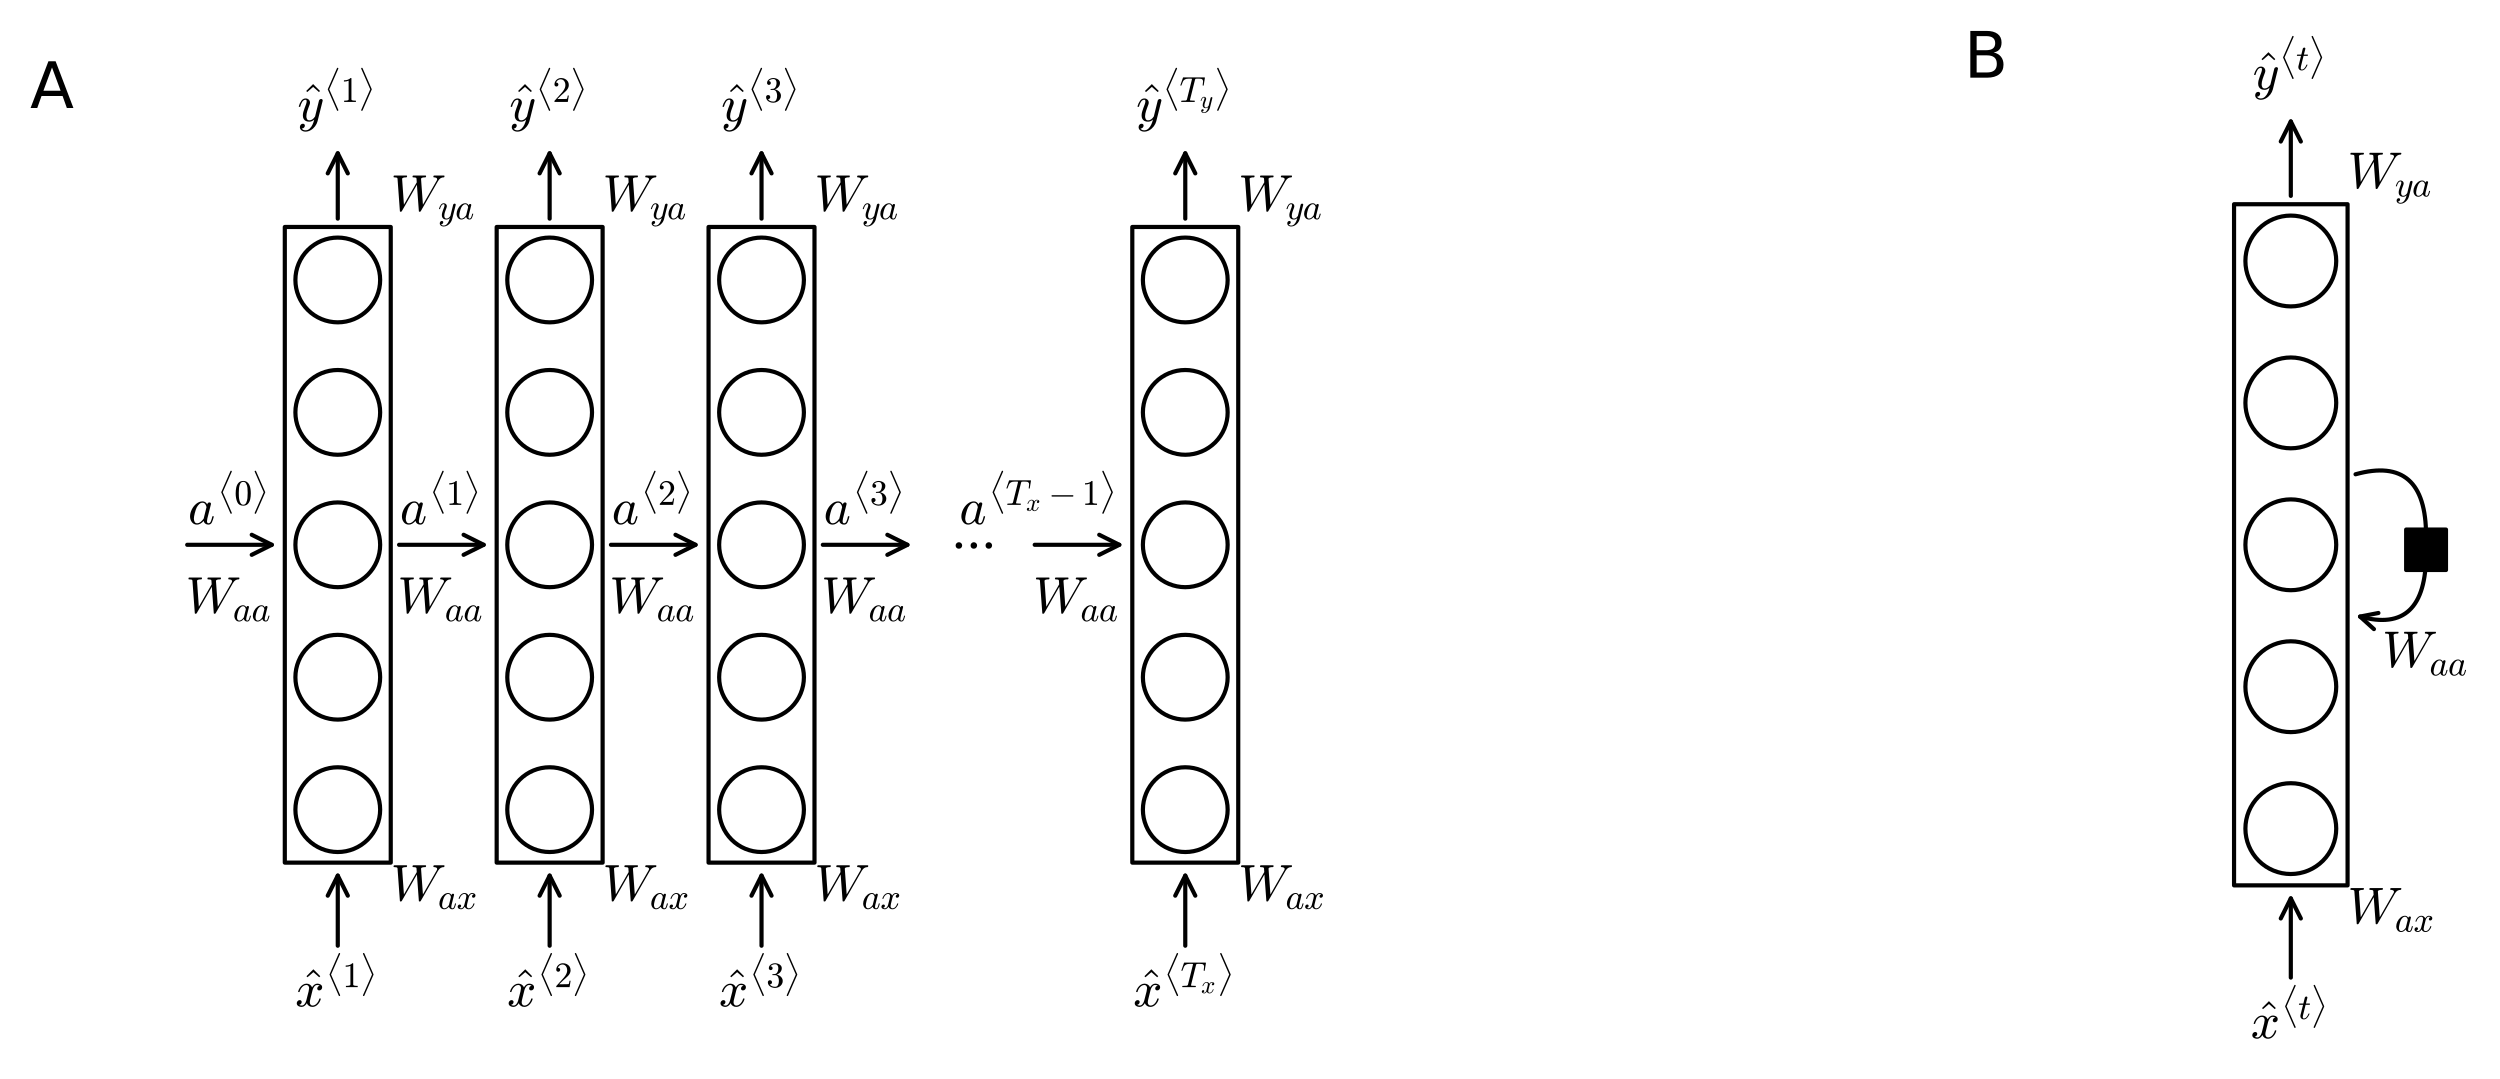 <?xml version="1.0" encoding="utf-8" standalone="no"?>
<!DOCTYPE svg PUBLIC "-//W3C//DTD SVG 1.1//EN"
  "http://www.w3.org/Graphics/SVG/1.1/DTD/svg11.dtd">
<svg height="258.333pt" version="1.1" viewBox="0 0 598.553 258.333" width="598.553pt" xmlns="http://www.w3.org/2000/svg" xmlns:xlink="http://www.w3.org/1999/xlink">
 <defs>
  <style type="text/css">*{stroke-linecap:butt;stroke-linejoin:round;}</style>
 </defs>
 <g id="figure_1">
  <g id="patch_1">
   <path d="M 0 258.333 
L 598.553 258.333 
L 598.553 0 
L 0 0 
z
" style="fill:none;"/>
  </g>
  <g id="axes_1">
   <g id="patch_2">
    <path clip-path="url(#p101a17fe9c)" d="M 80.87 203.992 
C 83.561 203.992 86.141 202.923 88.044 201.02 
C 89.946 199.118 91.015 196.537 91.015 193.846 
C 91.015 191.156 89.946 188.575 88.044 186.672 
C 86.141 184.77 83.561 183.701 80.87 183.701 
C 78.179 183.701 75.599 184.77 73.696 186.672 
C 71.794 188.575 70.725 191.156 70.725 193.846 
C 70.725 196.537 71.794 199.118 73.696 201.02 
C 75.599 202.923 78.179 203.992 80.87 203.992 
z
" style="fill:none;stroke:#000000;stroke-linejoin:miter;"/>
   </g>
   <g id="patch_3">
    <path clip-path="url(#p101a17fe9c)" d="M 80.87 172.287 
C 83.561 172.287 86.141 171.218 88.044 169.316 
C 89.946 167.413 91.015 164.832 91.015 162.142 
C 91.015 159.451 89.946 156.87 88.044 154.968 
C 86.141 153.065 83.561 151.996 80.87 151.996 
C 78.179 151.996 75.599 153.065 73.696 154.968 
C 71.794 156.87 70.725 159.451 70.725 162.142 
C 70.725 164.832 71.794 167.413 73.696 169.316 
C 75.599 171.218 78.179 172.287 80.87 172.287 
z
" style="fill:none;stroke:#000000;stroke-linejoin:miter;"/>
   </g>
   <g id="patch_4">
    <path clip-path="url(#p101a17fe9c)" d="M 80.87 140.583 
C 83.561 140.583 86.141 139.514 88.044 137.611 
C 89.946 135.709 91.015 133.128 91.015 130.437 
C 91.015 127.747 89.946 125.166 88.044 123.263 
C 86.141 121.361 83.561 120.292 80.87 120.292 
C 78.179 120.292 75.599 121.361 73.696 123.263 
C 71.794 125.166 70.725 127.747 70.725 130.437 
C 70.725 133.128 71.794 135.709 73.696 137.611 
C 75.599 139.514 78.179 140.583 80.87 140.583 
z
" style="fill:none;stroke:#000000;stroke-linejoin:miter;"/>
   </g>
   <g id="patch_5">
    <path clip-path="url(#p101a17fe9c)" d="M 80.87 108.878 
C 83.561 108.878 86.141 107.809 88.044 105.907 
C 89.946 104.004 91.015 101.423 91.015 98.733 
C 91.015 96.042 89.946 93.461 88.044 91.559 
C 86.141 89.656 83.561 88.587 80.87 88.587 
C 78.179 88.587 75.599 89.656 73.696 91.559 
C 71.794 93.461 70.725 96.042 70.725 98.733 
C 70.725 101.423 71.794 104.004 73.696 105.907 
C 75.599 107.809 78.179 108.878 80.87 108.878 
z
" style="fill:none;stroke:#000000;stroke-linejoin:miter;"/>
   </g>
   <g id="patch_6">
    <path clip-path="url(#p101a17fe9c)" d="M 80.87 77.174 
C 83.561 77.174 86.141 76.105 88.044 74.202 
C 89.946 72.299 91.015 69.719 91.015 67.028 
C 91.015 64.337 89.946 61.757 88.044 59.854 
C 86.141 57.952 83.561 56.883 80.87 56.883 
C 78.179 56.883 75.599 57.952 73.696 59.854 
C 71.794 61.757 70.725 64.337 70.725 67.028 
C 70.725 69.719 71.794 72.299 73.696 74.202 
C 75.599 76.105 78.179 77.174 80.87 77.174 
z
" style="fill:none;stroke:#000000;stroke-linejoin:miter;"/>
   </g>
   <g id="patch_7">
    <path clip-path="url(#p101a17fe9c)" d="M 68.188 206.528 
L 93.552 206.528 
L 93.552 54.346 
L 68.188 54.346 
z
" style="fill:none;stroke:#000000;stroke-linejoin:miter;"/>
   </g>
   <g id="patch_8">
    <path clip-path="url(#p101a17fe9c)" d="M 131.597 203.992 
C 134.288 203.992 136.869 202.923 138.771 201.02 
C 140.674 199.118 141.743 196.537 141.743 193.846 
C 141.743 191.156 140.674 188.575 138.771 186.672 
C 136.869 184.77 134.288 183.701 131.597 183.701 
C 128.907 183.701 126.326 184.77 124.423 186.672 
C 122.521 188.575 121.452 191.156 121.452 193.846 
C 121.452 196.537 122.521 199.118 124.423 201.02 
C 126.326 202.923 128.907 203.992 131.597 203.992 
z
" style="fill:none;stroke:#000000;stroke-linejoin:miter;"/>
   </g>
   <g id="patch_9">
    <path clip-path="url(#p101a17fe9c)" d="M 131.597 172.287 
C 134.288 172.287 136.869 171.218 138.771 169.316 
C 140.674 167.413 141.743 164.832 141.743 162.142 
C 141.743 159.451 140.674 156.87 138.771 154.968 
C 136.869 153.065 134.288 151.996 131.597 151.996 
C 128.907 151.996 126.326 153.065 124.423 154.968 
C 122.521 156.87 121.452 159.451 121.452 162.142 
C 121.452 164.832 122.521 167.413 124.423 169.316 
C 126.326 171.218 128.907 172.287 131.597 172.287 
z
" style="fill:none;stroke:#000000;stroke-linejoin:miter;"/>
   </g>
   <g id="patch_10">
    <path clip-path="url(#p101a17fe9c)" d="M 131.597 140.583 
C 134.288 140.583 136.869 139.514 138.771 137.611 
C 140.674 135.709 141.743 133.128 141.743 130.437 
C 141.743 127.747 140.674 125.166 138.771 123.263 
C 136.869 121.361 134.288 120.292 131.597 120.292 
C 128.907 120.292 126.326 121.361 124.423 123.263 
C 122.521 125.166 121.452 127.747 121.452 130.437 
C 121.452 133.128 122.521 135.709 124.423 137.611 
C 126.326 139.514 128.907 140.583 131.597 140.583 
z
" style="fill:none;stroke:#000000;stroke-linejoin:miter;"/>
   </g>
   <g id="patch_11">
    <path clip-path="url(#p101a17fe9c)" d="M 131.597 108.878 
C 134.288 108.878 136.869 107.809 138.771 105.907 
C 140.674 104.004 141.743 101.423 141.743 98.733 
C 141.743 96.042 140.674 93.461 138.771 91.559 
C 136.869 89.656 134.288 88.587 131.597 88.587 
C 128.907 88.587 126.326 89.656 124.423 91.559 
C 122.521 93.461 121.452 96.042 121.452 98.733 
C 121.452 101.423 122.521 104.004 124.423 105.907 
C 126.326 107.809 128.907 108.878 131.597 108.878 
z
" style="fill:none;stroke:#000000;stroke-linejoin:miter;"/>
   </g>
   <g id="patch_12">
    <path clip-path="url(#p101a17fe9c)" d="M 131.597 77.174 
C 134.288 77.174 136.869 76.105 138.771 74.202 
C 140.674 72.299 141.743 69.719 141.743 67.028 
C 141.743 64.337 140.674 61.757 138.771 59.854 
C 136.869 57.952 134.288 56.883 131.597 56.883 
C 128.907 56.883 126.326 57.952 124.423 59.854 
C 122.521 61.757 121.452 64.337 121.452 67.028 
C 121.452 69.719 122.521 72.299 124.423 74.202 
C 126.326 76.105 128.907 77.174 131.597 77.174 
z
" style="fill:none;stroke:#000000;stroke-linejoin:miter;"/>
   </g>
   <g id="patch_13">
    <path clip-path="url(#p101a17fe9c)" d="M 118.915 206.528 
L 144.279 206.528 
L 144.279 54.346 
L 118.915 54.346 
z
" style="fill:none;stroke:#000000;stroke-linejoin:miter;"/>
   </g>
   <g id="patch_14">
    <path clip-path="url(#p101a17fe9c)" d="M 182.325 203.992 
C 185.015 203.992 187.596 202.923 189.498 201.02 
C 191.401 199.118 192.47 196.537 192.47 193.846 
C 192.47 191.156 191.401 188.575 189.498 186.672 
C 187.596 184.77 185.015 183.701 182.325 183.701 
C 179.634 183.701 177.053 184.77 175.151 186.672 
C 173.248 188.575 172.179 191.156 172.179 193.846 
C 172.179 196.537 173.248 199.118 175.151 201.02 
C 177.053 202.923 179.634 203.992 182.325 203.992 
z
" style="fill:none;stroke:#000000;stroke-linejoin:miter;"/>
   </g>
   <g id="patch_15">
    <path clip-path="url(#p101a17fe9c)" d="M 182.325 172.287 
C 185.015 172.287 187.596 171.218 189.498 169.316 
C 191.401 167.413 192.47 164.832 192.47 162.142 
C 192.47 159.451 191.401 156.87 189.498 154.968 
C 187.596 153.065 185.015 151.996 182.325 151.996 
C 179.634 151.996 177.053 153.065 175.151 154.968 
C 173.248 156.87 172.179 159.451 172.179 162.142 
C 172.179 164.832 173.248 167.413 175.151 169.316 
C 177.053 171.218 179.634 172.287 182.325 172.287 
z
" style="fill:none;stroke:#000000;stroke-linejoin:miter;"/>
   </g>
   <g id="patch_16">
    <path clip-path="url(#p101a17fe9c)" d="M 182.325 140.583 
C 185.015 140.583 187.596 139.514 189.498 137.611 
C 191.401 135.709 192.47 133.128 192.47 130.437 
C 192.47 127.747 191.401 125.166 189.498 123.263 
C 187.596 121.361 185.015 120.292 182.325 120.292 
C 179.634 120.292 177.053 121.361 175.151 123.263 
C 173.248 125.166 172.179 127.747 172.179 130.437 
C 172.179 133.128 173.248 135.709 175.151 137.611 
C 177.053 139.514 179.634 140.583 182.325 140.583 
z
" style="fill:none;stroke:#000000;stroke-linejoin:miter;"/>
   </g>
   <g id="patch_17">
    <path clip-path="url(#p101a17fe9c)" d="M 182.325 108.878 
C 185.015 108.878 187.596 107.809 189.498 105.907 
C 191.401 104.004 192.47 101.423 192.47 98.733 
C 192.47 96.042 191.401 93.461 189.498 91.559 
C 187.596 89.656 185.015 88.587 182.325 88.587 
C 179.634 88.587 177.053 89.656 175.151 91.559 
C 173.248 93.461 172.179 96.042 172.179 98.733 
C 172.179 101.423 173.248 104.004 175.151 105.907 
C 177.053 107.809 179.634 108.878 182.325 108.878 
z
" style="fill:none;stroke:#000000;stroke-linejoin:miter;"/>
   </g>
   <g id="patch_18">
    <path clip-path="url(#p101a17fe9c)" d="M 182.325 77.174 
C 185.015 77.174 187.596 76.105 189.498 74.202 
C 191.401 72.299 192.47 69.719 192.47 67.028 
C 192.47 64.337 191.401 61.757 189.498 59.854 
C 187.596 57.952 185.015 56.883 182.325 56.883 
C 179.634 56.883 177.053 57.952 175.151 59.854 
C 173.248 61.757 172.179 64.337 172.179 67.028 
C 172.179 69.719 173.248 72.299 175.151 74.202 
C 177.053 76.105 179.634 77.174 182.325 77.174 
z
" style="fill:none;stroke:#000000;stroke-linejoin:miter;"/>
   </g>
   <g id="patch_19">
    <path clip-path="url(#p101a17fe9c)" d="M 169.643 206.528 
L 195.006 206.528 
L 195.006 54.346 
L 169.643 54.346 
z
" style="fill:none;stroke:#000000;stroke-linejoin:miter;"/>
   </g>
   <g id="patch_20">
    <path clip-path="url(#p101a17fe9c)" d="M 283.779 203.992 
C 286.47 203.992 289.05 202.923 290.953 201.02 
C 292.856 199.118 293.925 196.537 293.925 193.846 
C 293.925 191.156 292.856 188.575 290.953 186.672 
C 289.05 184.77 286.47 183.701 283.779 183.701 
C 281.089 183.701 278.508 184.77 276.605 186.672 
C 274.703 188.575 273.634 191.156 273.634 193.846 
C 273.634 196.537 274.703 199.118 276.605 201.02 
C 278.508 202.923 281.089 203.992 283.779 203.992 
z
" style="fill:none;stroke:#000000;stroke-linejoin:miter;"/>
   </g>
   <g id="patch_21">
    <path clip-path="url(#p101a17fe9c)" d="M 283.779 172.287 
C 286.47 172.287 289.05 171.218 290.953 169.316 
C 292.856 167.413 293.925 164.832 293.925 162.142 
C 293.925 159.451 292.856 156.87 290.953 154.968 
C 289.05 153.065 286.47 151.996 283.779 151.996 
C 281.089 151.996 278.508 153.065 276.605 154.968 
C 274.703 156.87 273.634 159.451 273.634 162.142 
C 273.634 164.832 274.703 167.413 276.605 169.316 
C 278.508 171.218 281.089 172.287 283.779 172.287 
z
" style="fill:none;stroke:#000000;stroke-linejoin:miter;"/>
   </g>
   <g id="patch_22">
    <path clip-path="url(#p101a17fe9c)" d="M 283.779 140.583 
C 286.47 140.583 289.05 139.514 290.953 137.611 
C 292.856 135.709 293.925 133.128 293.925 130.437 
C 293.925 127.747 292.856 125.166 290.953 123.263 
C 289.05 121.361 286.47 120.292 283.779 120.292 
C 281.089 120.292 278.508 121.361 276.605 123.263 
C 274.703 125.166 273.634 127.747 273.634 130.437 
C 273.634 133.128 274.703 135.709 276.605 137.611 
C 278.508 139.514 281.089 140.583 283.779 140.583 
z
" style="fill:none;stroke:#000000;stroke-linejoin:miter;"/>
   </g>
   <g id="patch_23">
    <path clip-path="url(#p101a17fe9c)" d="M 283.779 108.878 
C 286.47 108.878 289.05 107.809 290.953 105.907 
C 292.856 104.004 293.925 101.423 293.925 98.733 
C 293.925 96.042 292.856 93.461 290.953 91.559 
C 289.05 89.656 286.47 88.587 283.779 88.587 
C 281.089 88.587 278.508 89.656 276.605 91.559 
C 274.703 93.461 273.634 96.042 273.634 98.733 
C 273.634 101.423 274.703 104.004 276.605 105.907 
C 278.508 107.809 281.089 108.878 283.779 108.878 
z
" style="fill:none;stroke:#000000;stroke-linejoin:miter;"/>
   </g>
   <g id="patch_24">
    <path clip-path="url(#p101a17fe9c)" d="M 283.779 77.174 
C 286.47 77.174 289.05 76.105 290.953 74.202 
C 292.856 72.299 293.925 69.719 293.925 67.028 
C 293.925 64.337 292.856 61.757 290.953 59.854 
C 289.05 57.952 286.47 56.883 283.779 56.883 
C 281.089 56.883 278.508 57.952 276.605 59.854 
C 274.703 61.757 273.634 64.337 273.634 67.028 
C 273.634 69.719 274.703 72.299 276.605 74.202 
C 278.508 76.105 281.089 77.174 283.779 77.174 
z
" style="fill:none;stroke:#000000;stroke-linejoin:miter;"/>
   </g>
   <g id="patch_25">
    <path clip-path="url(#p101a17fe9c)" d="M 271.097 206.528 
L 296.461 206.528 
L 296.461 54.346 
L 271.097 54.346 
z
" style="fill:none;stroke:#000000;stroke-linejoin:miter;"/>
   </g>
   <g id="text_1">
    <!-- $\cdots$ -->
    <g transform="translate(227.472 133.748)scale(0.12 -0.12)">
     <defs>
      <path d="M 5235 1619 
Q 5235 1453 5123 1331 
Q 5011 1210 4832 1210 
Q 4646 1210 4534 1322 
Q 4422 1434 4422 1619 
Q 4422 1792 4547 1907 
Q 4672 2022 4832 2022 
Q 4992 2022 5113 1907 
Q 5235 1792 5235 1619 
z
M 3366 1619 
Q 3366 1453 3254 1331 
Q 3142 1210 2963 1210 
Q 2778 1210 2666 1322 
Q 2554 1434 2554 1619 
Q 2554 1792 2678 1907 
Q 2803 2022 2963 2022 
Q 3123 2022 3244 1907 
Q 3366 1792 3366 1619 
z
M 1504 1619 
Q 1504 1453 1392 1331 
Q 1280 1210 1101 1210 
Q 915 1210 803 1322 
Q 691 1434 691 1619 
Q 691 1792 816 1907 
Q 941 2022 1101 2022 
Q 1261 2022 1382 1907 
Q 1504 1792 1504 1619 
z
" id="STIXGeneral-Regular-22ef" transform="scale(0.016)"/>
     </defs>
     <use transform="translate(0 0.406)" xlink:href="#STIXGeneral-Regular-22ef"/>
    </g>
   </g>
   <g id="text_2">
    <!-- A -->
    <g transform="translate(7.2 25.863)scale(0.15 -0.15)">
     <defs>
      <path d="M 2188 4044 
L 1331 1722 
L 3047 1722 
L 2188 4044 
z
M 1831 4666 
L 2547 4666 
L 4325 0 
L 3669 0 
L 3244 1197 
L 1141 1197 
L 716 0 
L 50 0 
L 1831 4666 
z
" id="DejaVuSans-41" transform="scale(0.016)"/>
     </defs>
     <use xlink:href="#DejaVuSans-41"/>
    </g>
   </g>
  </g>
  <g id="axes_2">
   <g id="patch_26">
    <path clip-path="url(#p7015026ddc)" d="M 548.469 209.259 
C 551.352 209.259 554.118 208.114 556.157 206.075 
C 558.196 204.036 559.341 201.27 559.341 198.387 
C 559.341 195.504 558.196 192.738 556.157 190.7 
C 554.118 188.661 551.352 187.515 548.469 187.515 
C 545.586 187.515 542.82 188.661 540.781 190.7 
C 538.743 192.738 537.597 195.504 537.597 198.387 
C 537.597 201.27 538.743 204.036 540.781 206.075 
C 542.82 208.114 545.586 209.259 548.469 209.259 
z
" style="fill:none;stroke:#000000;stroke-linejoin:miter;"/>
   </g>
   <g id="patch_27">
    <path clip-path="url(#p7015026ddc)" d="M 548.469 175.284 
C 551.352 175.284 554.118 174.139 556.157 172.1 
C 558.196 170.061 559.341 167.295 559.341 164.412 
C 559.341 161.529 558.196 158.763 556.157 156.725 
C 554.118 154.686 551.352 153.54 548.469 153.54 
C 545.586 153.54 542.82 154.686 540.781 156.725 
C 538.743 158.763 537.597 161.529 537.597 164.412 
C 537.597 167.295 538.743 170.061 540.781 172.1 
C 542.82 174.139 545.586 175.284 548.469 175.284 
z
" style="fill:none;stroke:#000000;stroke-linejoin:miter;"/>
   </g>
   <g id="patch_28">
    <path clip-path="url(#p7015026ddc)" d="M 548.469 141.309 
C 551.352 141.309 554.118 140.164 556.157 138.125 
C 558.196 136.086 559.341 133.32 559.341 130.437 
C 559.341 127.554 558.196 124.788 556.157 122.75 
C 554.118 120.711 551.352 119.565 548.469 119.565 
C 545.586 119.565 542.82 120.711 540.781 122.75 
C 538.743 124.788 537.597 127.554 537.597 130.437 
C 537.597 133.32 538.743 136.086 540.781 138.125 
C 542.82 140.164 545.586 141.309 548.469 141.309 
z
" style="fill:none;stroke:#000000;stroke-linejoin:miter;"/>
   </g>
   <g id="patch_29">
    <path clip-path="url(#p7015026ddc)" d="M 548.469 107.334 
C 551.352 107.334 554.118 106.189 556.157 104.15 
C 558.196 102.111 559.341 99.345 559.341 96.462 
C 559.341 93.579 558.196 90.813 556.157 88.775 
C 554.118 86.736 551.352 85.59 548.469 85.59 
C 545.586 85.59 542.82 86.736 540.781 88.775 
C 538.743 90.813 537.597 93.579 537.597 96.462 
C 537.597 99.345 538.743 102.111 540.781 104.15 
C 542.82 106.189 545.586 107.334 548.469 107.334 
z
" style="fill:none;stroke:#000000;stroke-linejoin:miter;"/>
   </g>
   <g id="patch_30">
    <path clip-path="url(#p7015026ddc)" d="M 548.469 73.359 
C 551.352 73.359 554.118 72.214 556.157 70.175 
C 558.196 68.136 559.341 65.37 559.341 62.487 
C 559.341 59.604 558.196 56.838 556.157 54.8 
C 554.118 52.761 551.352 51.615 548.469 51.615 
C 545.586 51.615 542.82 52.761 540.781 54.8 
C 538.743 56.838 537.597 59.604 537.597 62.487 
C 537.597 65.37 538.743 68.136 540.781 70.175 
C 542.82 72.214 545.586 73.359 548.469 73.359 
z
" style="fill:none;stroke:#000000;stroke-linejoin:miter;"/>
   </g>
   <g id="patch_31">
    <path clip-path="url(#p7015026ddc)" d="M 534.879 211.977 
L 562.059 211.977 
L 562.059 48.897 
L 534.879 48.897 
z
" style="fill:none;stroke:#000000;stroke-linejoin:miter;"/>
   </g>
   <g id="patch_32">
    <path d="M 80.87 226.421 
Q 80.87 217.473 80.87 209.642 
" style="fill:none;stroke:#000000;stroke-linecap:round;"/>
    <path d="M 78.47 214.442 
L 80.87 209.642 
L 83.27 214.442 
" style="fill:none;stroke:#000000;stroke-linecap:round;"/>
   </g>
   <g id="text_3">
    <!-- $\hat{x}^{\langle 1 \rangle}$ -->
    <g transform="translate(70.67 241.009)scale(0.12 -0.12)">
     <defs>
      <path d="M 863 3444 
L 738 3578 
L 1600 4441 
L 2456 3578 
L 2328 3444 
L 1600 4084 
L 863 3444 
z
" id="Cmr10-5e" transform="scale(0.016)"/>
      <path d="M 500 184 
Q 613 97 819 97 
Q 1019 97 1172 289 
Q 1325 481 1381 709 
L 1672 1844 
Q 1741 2153 1741 2266 
Q 1741 2425 1652 2544 
Q 1563 2663 1403 2663 
Q 1200 2663 1022 2536 
Q 844 2409 722 2214 
Q 600 2019 550 1819 
Q 538 1778 500 1778 
L 422 1778 
Q 372 1778 372 1838 
L 372 1856 
Q 434 2094 584 2320 
Q 734 2547 951 2687 
Q 1169 2828 1416 2828 
Q 1650 2828 1839 2703 
Q 2028 2578 2106 2363 
Q 2216 2559 2386 2693 
Q 2556 2828 2759 2828 
Q 2897 2828 3040 2779 
Q 3184 2731 3275 2631 
Q 3366 2531 3366 2381 
Q 3366 2219 3261 2101 
Q 3156 1984 2994 1984 
Q 2891 1984 2822 2050 
Q 2753 2116 2753 2216 
Q 2753 2350 2845 2451 
Q 2938 2553 3066 2572 
Q 2950 2663 2747 2663 
Q 2541 2663 2389 2472 
Q 2238 2281 2175 2047 
L 1894 916 
Q 1825 659 1825 494 
Q 1825 331 1917 214 
Q 2009 97 2163 97 
Q 2463 97 2698 361 
Q 2934 625 3009 941 
Q 3022 978 3059 978 
L 3138 978 
Q 3163 978 3178 961 
Q 3194 944 3194 922 
Q 3194 916 3188 903 
Q 3097 522 2806 225 
Q 2516 -72 2150 -72 
Q 1916 -72 1727 54 
Q 1538 181 1459 397 
Q 1359 209 1182 68 
Q 1006 -72 806 -72 
Q 669 -72 523 -23 
Q 378 25 287 125 
Q 197 225 197 378 
Q 197 528 301 651 
Q 406 775 563 775 
Q 669 775 741 711 
Q 813 647 813 544 
Q 813 409 723 309 
Q 634 209 500 184 
z
" id="Cmmi10-78" transform="scale(0.016)"/>
      <path d="M 2272 -7347 
L 641 -3634 
Q 628 -3616 628 -3584 
Q 628 -3553 641 -3541 
L 2272 178 
Q 2303 256 2388 256 
Q 2434 256 2475 215 
Q 2516 175 2516 128 
Q 2516 97 2509 84 
L 897 -3584 
L 2509 -7250 
Q 2516 -7263 2516 -7297 
Q 2516 -7344 2475 -7384 
Q 2434 -7425 2388 -7425 
Q 2306 -7425 2272 -7347 
z
" id="Cmex10-ad" transform="scale(0.016)"/>
      <path d="M 594 0 
L 594 225 
Q 1394 225 1394 428 
L 1394 3788 
Q 1063 3628 556 3628 
L 556 3853 
Q 1341 3853 1741 4263 
L 1831 4263 
Q 1853 4263 1873 4245 
Q 1894 4228 1894 4206 
L 1894 428 
Q 1894 225 2694 225 
L 2694 0 
L 594 0 
z
" id="Cmr10-31" transform="scale(0.016)"/>
      <path d="M 500 -7297 
Q 500 -7263 513 -7250 
L 2119 -3584 
L 513 84 
Q 500 97 500 128 
Q 500 175 537 215 
Q 575 256 628 256 
Q 703 256 750 178 
L 2381 -3541 
Q 2388 -3553 2388 -3584 
Q 2388 -3616 2381 -3634 
L 750 -7347 
Q 700 -7425 628 -7425 
Q 575 -7425 537 -7384 
Q 500 -7344 500 -7297 
z
" id="Cmex10-ae" transform="scale(0.016)"/>
     </defs>
     <use transform="translate(10.739 3.472)" xlink:href="#Cmr10-5e"/>
     <use transform="translate(0 0.597)" xlink:href="#Cmmi10-78"/>
     <use transform="translate(61.544 104.202)scale(0.7)" xlink:href="#Cmex10-ad"/>
     <use transform="translate(94.596 38.861)scale(0.7)" xlink:href="#Cmr10-31"/>
     <use transform="translate(129.596 104.202)scale(0.7)" xlink:href="#Cmex10-ae"/>
    </g>
   </g>
   <g id="patch_33">
    <path d="M 80.87 36.706 
Q 80.87 43.966 80.87 52.345 
" style="fill:none;stroke:#000000;stroke-linecap:round;"/>
    <path d="M 78.47 41.506 
L 80.87 36.706 
L 83.27 41.506 
" style="fill:none;stroke:#000000;stroke-linecap:round;"/>
   </g>
   <g id="text_4">
    <!-- $\hat{y}^{\langle 1 \rangle}$ -->
    <g transform="translate(71.21 29.07)scale(0.12 -0.12)">
     <defs>
      <path d="M 538 -916 
Q 672 -1147 1006 -1147 
Q 1309 -1147 1531 -934 
Q 1753 -722 1889 -420 
Q 2025 -119 2100 197 
Q 1816 -72 1484 -72 
Q 1231 -72 1053 15 
Q 875 103 776 276 
Q 678 450 678 697 
Q 678 906 734 1126 
Q 791 1347 892 1617 
Q 994 1888 1069 2088 
Q 1153 2322 1153 2472 
Q 1153 2663 1013 2663 
Q 759 2663 595 2402 
Q 431 2141 353 1819 
Q 341 1778 300 1778 
L 225 1778 
Q 172 1778 172 1838 
L 172 1856 
Q 275 2238 487 2533 
Q 700 2828 1025 2828 
Q 1253 2828 1411 2678 
Q 1569 2528 1569 2297 
Q 1569 2178 1516 2047 
Q 1488 1969 1388 1706 
Q 1288 1444 1234 1272 
Q 1181 1100 1147 934 
Q 1113 769 1113 603 
Q 1113 391 1203 244 
Q 1294 97 1491 97 
Q 1888 97 2203 581 
L 2688 2553 
Q 2709 2638 2787 2698 
Q 2866 2759 2956 2759 
Q 3034 2759 3092 2709 
Q 3150 2659 3150 2578 
Q 3150 2541 3144 2528 
L 2509 -19 
Q 2425 -347 2200 -647 
Q 1975 -947 1658 -1130 
Q 1341 -1313 997 -1313 
Q 831 -1313 668 -1248 
Q 506 -1184 406 -1056 
Q 306 -928 306 -756 
Q 306 -581 409 -453 
Q 513 -325 684 -325 
Q 788 -325 858 -389 
Q 928 -453 928 -556 
Q 928 -703 818 -812 
Q 709 -922 563 -922 
Q 556 -919 550 -917 
Q 544 -916 538 -916 
z
" id="Cmmi10-79" transform="scale(0.016)"/>
     </defs>
     <use transform="translate(5.725 3.472)" xlink:href="#Cmr10-5e"/>
     <use transform="translate(0 0.597)" xlink:href="#Cmmi10-79"/>
     <use transform="translate(53.488 104.202)scale(0.7)" xlink:href="#Cmex10-ad"/>
     <use transform="translate(86.539 38.861)scale(0.7)" xlink:href="#Cmr10-31"/>
     <use transform="translate(121.539 104.202)scale(0.7)" xlink:href="#Cmex10-ae"/>
    </g>
   </g>
   <g id="text_5">
    <!-- $W_{{ax}}$ -->
    <g transform="translate(93.552 215.646)scale(0.12 -0.12)">
     <defs>
      <path d="M 1141 -72 
L 844 4006 
Q 822 4100 703 4123 
Q 584 4147 409 4147 
Q 347 4147 347 4231 
Q 369 4313 381 4342 
Q 394 4372 453 4372 
L 1978 4372 
Q 2041 4372 2041 4288 
Q 2016 4147 1959 4147 
Q 1447 4147 1416 3969 
L 1644 738 
L 3244 3525 
L 3213 4006 
Q 3191 4100 3072 4123 
Q 2953 4147 2778 4147 
Q 2713 4147 2713 4231 
Q 2734 4313 2746 4342 
Q 2759 4372 2822 4372 
L 4347 4372 
Q 4409 4372 4409 4288 
Q 4406 4272 4397 4234 
Q 4388 4197 4372 4172 
Q 4356 4147 4325 4147 
Q 3809 4147 3781 3969 
L 3781 3922 
L 4013 738 
L 5753 3775 
Q 5791 3844 5791 3909 
Q 5791 4041 5662 4094 
Q 5534 4147 5375 4147 
Q 5313 4147 5313 4231 
Q 5325 4281 5333 4309 
Q 5341 4338 5361 4355 
Q 5381 4372 5422 4372 
L 6644 4372 
Q 6706 4372 6706 4288 
Q 6703 4272 6693 4233 
Q 6684 4194 6667 4170 
Q 6650 4147 6625 4147 
Q 6169 4147 5931 3731 
Q 5913 3713 5913 3713 
L 3744 -72 
Q 3709 -141 3634 -141 
L 3584 -141 
Q 3506 -141 3506 -72 
L 3263 3225 
L 1381 -72 
Q 1334 -141 1269 -141 
L 1216 -141 
Q 1141 -141 1141 -72 
z
" id="Cmmi10-57" transform="scale(0.016)"/>
      <path d="M 1113 -72 
Q 709 -72 476 233 
Q 244 538 244 953 
Q 244 1363 456 1803 
Q 669 2244 1030 2536 
Q 1391 2828 1806 2828 
Q 1997 2828 2147 2725 
Q 2297 2622 2381 2444 
Q 2453 2700 2663 2700 
Q 2744 2700 2798 2651 
Q 2853 2603 2853 2522 
Q 2853 2503 2851 2493 
Q 2850 2484 2847 2472 
L 2400 684 
Q 2356 494 2356 372 
Q 2356 97 2541 97 
Q 2741 97 2845 351 
Q 2950 606 3022 941 
Q 3034 978 3072 978 
L 3150 978 
Q 3175 978 3190 956 
Q 3206 934 3206 916 
Q 3094 469 2961 198 
Q 2828 -72 2528 -72 
Q 2313 -72 2147 54 
Q 1981 181 1941 391 
Q 1528 -72 1113 -72 
z
M 1119 97 
Q 1350 97 1567 270 
Q 1784 444 1941 678 
Q 1947 684 1947 697 
L 2291 2088 
L 2297 2106 
Q 2259 2334 2132 2498 
Q 2006 2663 1791 2663 
Q 1575 2663 1389 2486 
Q 1203 2309 1075 2069 
Q 950 1813 836 1366 
Q 722 919 722 672 
Q 722 450 817 273 
Q 913 97 1119 97 
z
" id="Cmmi10-61" transform="scale(0.016)"/>
     </defs>
     <use transform="translate(0 0.688)" xlink:href="#Cmmi10-57"/>
     <use transform="translate(94.385 -16.319)scale(0.7)" xlink:href="#Cmmi10-61"/>
     <use transform="translate(131.333 -16.319)scale(0.7)" xlink:href="#Cmmi10-78"/>
    </g>
   </g>
   <g id="text_6">
    <!-- $W_{{ya}}$ -->
    <g transform="translate(93.552 50.506)scale(0.12 -0.12)">
     <use transform="translate(0 0.688)" xlink:href="#Cmmi10-57"/>
     <use transform="translate(94.385 -16.319)scale(0.7)" xlink:href="#Cmmi10-79"/>
     <use transform="translate(128.701 -16.319)scale(0.7)" xlink:href="#Cmmi10-61"/>
    </g>
   </g>
   <g id="patch_34">
    <path d="M 65.073 130.437 
Q 55.508 130.437 44.824 130.437 
" style="fill:none;stroke:#000000;stroke-linecap:round;"/>
    <path d="M 60.273 128.037 
L 65.073 130.437 
L 60.273 132.837 
" style="fill:none;stroke:#000000;stroke-linecap:round;"/>
   </g>
   <g id="text_7">
    <!-- $a^{\langle 0 \rangle}$ -->
    <g transform="translate(45.033 125.542)scale(0.12 -0.12)">
     <defs>
      <path d="M 1600 -141 
Q 816 -141 533 504 
Q 250 1150 250 2041 
Q 250 2597 351 3087 
Q 453 3578 754 3920 
Q 1056 4263 1600 4263 
Q 2022 4263 2290 4056 
Q 2559 3850 2700 3523 
Q 2841 3197 2892 2823 
Q 2944 2450 2944 2041 
Q 2944 1491 2842 1011 
Q 2741 531 2444 195 
Q 2147 -141 1600 -141 
z
M 1600 25 
Q 1956 25 2131 390 
Q 2306 756 2347 1200 
Q 2388 1644 2388 2144 
Q 2388 2625 2347 3031 
Q 2306 3438 2132 3767 
Q 1959 4097 1600 4097 
Q 1238 4097 1063 3765 
Q 888 3434 847 3029 
Q 806 2625 806 2144 
Q 806 1788 823 1472 
Q 841 1156 916 820 
Q 991 484 1158 254 
Q 1325 25 1600 25 
z
" id="Cmr10-30" transform="scale(0.016)"/>
     </defs>
     <use transform="translate(0 0.597)" xlink:href="#Cmmi10-61"/>
     <use transform="translate(59.086 104.202)scale(0.7)" xlink:href="#Cmex10-ad"/>
     <use transform="translate(92.138 38.861)scale(0.7)" xlink:href="#Cmr10-30"/>
     <use transform="translate(127.138 104.202)scale(0.7)" xlink:href="#Cmex10-ae"/>
    </g>
   </g>
   <g id="text_8">
    <!-- $W_{{aa}}$ -->
    <g transform="translate(44.449 146.755)scale(0.12 -0.12)">
     <use transform="translate(0 0.688)" xlink:href="#Cmmi10-57"/>
     <use transform="translate(94.385 -16.319)scale(0.7)" xlink:href="#Cmmi10-61"/>
     <use transform="translate(131.333 -16.319)scale(0.7)" xlink:href="#Cmmi10-61"/>
    </g>
   </g>
   <g id="patch_35">
    <path d="M 131.597 226.421 
Q 131.597 217.473 131.597 209.642 
" style="fill:none;stroke:#000000;stroke-linecap:round;"/>
    <path d="M 129.197 214.442 
L 131.597 209.642 
L 133.997 214.442 
" style="fill:none;stroke:#000000;stroke-linecap:round;"/>
   </g>
   <g id="text_9">
    <!-- $\hat{x}^{\langle 2 \rangle}$ -->
    <g transform="translate(121.397 241.009)scale(0.12 -0.12)">
     <defs>
      <path d="M 319 0 
L 319 172 
Q 319 188 331 206 
L 1325 1306 
Q 1550 1550 1690 1715 
Q 1831 1881 1968 2097 
Q 2106 2313 2186 2536 
Q 2266 2759 2266 3009 
Q 2266 3272 2169 3511 
Q 2072 3750 1880 3894 
Q 1688 4038 1416 4038 
Q 1138 4038 916 3870 
Q 694 3703 603 3438 
Q 628 3444 672 3444 
Q 816 3444 917 3347 
Q 1019 3250 1019 3097 
Q 1019 2950 917 2848 
Q 816 2747 672 2747 
Q 522 2747 420 2851 
Q 319 2956 319 3097 
Q 319 3338 409 3548 
Q 500 3759 670 3923 
Q 841 4088 1055 4175 
Q 1269 4263 1509 4263 
Q 1875 4263 2190 4108 
Q 2506 3953 2690 3670 
Q 2875 3388 2875 3009 
Q 2875 2731 2753 2481 
Q 2631 2231 2440 2026 
Q 2250 1822 1953 1562 
Q 1656 1303 1563 1216 
L 838 519 
L 1453 519 
Q 1906 519 2211 526 
Q 2516 534 2534 550 
Q 2609 631 2688 1141 
L 2875 1141 
L 2694 0 
L 319 0 
z
" id="Cmr10-32" transform="scale(0.016)"/>
     </defs>
     <use transform="translate(10.739 3.472)" xlink:href="#Cmr10-5e"/>
     <use transform="translate(0 0.597)" xlink:href="#Cmmi10-78"/>
     <use transform="translate(61.544 104.202)scale(0.7)" xlink:href="#Cmex10-ad"/>
     <use transform="translate(94.596 38.861)scale(0.7)" xlink:href="#Cmr10-32"/>
     <use transform="translate(129.596 104.202)scale(0.7)" xlink:href="#Cmex10-ae"/>
    </g>
   </g>
   <g id="patch_36">
    <path d="M 131.597 36.706 
Q 131.597 43.966 131.597 52.345 
" style="fill:none;stroke:#000000;stroke-linecap:round;"/>
    <path d="M 129.197 41.506 
L 131.597 36.706 
L 133.997 41.506 
" style="fill:none;stroke:#000000;stroke-linecap:round;"/>
   </g>
   <g id="text_10">
    <!-- $\hat{y}^{\langle 2 \rangle}$ -->
    <g transform="translate(121.937 29.07)scale(0.12 -0.12)">
     <use transform="translate(5.725 3.472)" xlink:href="#Cmr10-5e"/>
     <use transform="translate(0 0.597)" xlink:href="#Cmmi10-79"/>
     <use transform="translate(53.488 104.202)scale(0.7)" xlink:href="#Cmex10-ad"/>
     <use transform="translate(86.539 38.861)scale(0.7)" xlink:href="#Cmr10-32"/>
     <use transform="translate(121.539 104.202)scale(0.7)" xlink:href="#Cmex10-ae"/>
    </g>
   </g>
   <g id="text_11">
    <!-- $W_{{ax}}$ -->
    <g transform="translate(144.279 215.646)scale(0.12 -0.12)">
     <use transform="translate(0 0.688)" xlink:href="#Cmmi10-57"/>
     <use transform="translate(94.385 -16.319)scale(0.7)" xlink:href="#Cmmi10-61"/>
     <use transform="translate(131.333 -16.319)scale(0.7)" xlink:href="#Cmmi10-78"/>
    </g>
   </g>
   <g id="text_12">
    <!-- $W_{{ya}}$ -->
    <g transform="translate(144.279 50.506)scale(0.12 -0.12)">
     <use transform="translate(0 0.688)" xlink:href="#Cmmi10-57"/>
     <use transform="translate(94.385 -16.319)scale(0.7)" xlink:href="#Cmmi10-79"/>
     <use transform="translate(128.701 -16.319)scale(0.7)" xlink:href="#Cmmi10-61"/>
    </g>
   </g>
   <g id="patch_37">
    <path d="M 115.8 130.437 
Q 106.235 130.437 95.551 130.437 
" style="fill:none;stroke:#000000;stroke-linecap:round;"/>
    <path d="M 111 128.037 
L 115.8 130.437 
L 111 132.837 
" style="fill:none;stroke:#000000;stroke-linecap:round;"/>
   </g>
   <g id="text_13">
    <!-- $a^{\langle 1 \rangle}$ -->
    <g transform="translate(95.76 125.542)scale(0.12 -0.12)">
     <use transform="translate(0 0.597)" xlink:href="#Cmmi10-61"/>
     <use transform="translate(59.086 104.202)scale(0.7)" xlink:href="#Cmex10-ad"/>
     <use transform="translate(92.138 38.861)scale(0.7)" xlink:href="#Cmr10-31"/>
     <use transform="translate(127.138 104.202)scale(0.7)" xlink:href="#Cmex10-ae"/>
    </g>
   </g>
   <g id="text_14">
    <!-- $W_{{aa}}$ -->
    <g transform="translate(95.176 146.755)scale(0.12 -0.12)">
     <use transform="translate(0 0.688)" xlink:href="#Cmmi10-57"/>
     <use transform="translate(94.385 -16.319)scale(0.7)" xlink:href="#Cmmi10-61"/>
     <use transform="translate(131.333 -16.319)scale(0.7)" xlink:href="#Cmmi10-61"/>
    </g>
   </g>
   <g id="patch_38">
    <path d="M 182.325 226.421 
Q 182.325 217.473 182.325 209.642 
" style="fill:none;stroke:#000000;stroke-linecap:round;"/>
    <path d="M 179.925 214.442 
L 182.325 209.642 
L 184.725 214.442 
" style="fill:none;stroke:#000000;stroke-linecap:round;"/>
   </g>
   <g id="text_15">
    <!-- $\hat{x}^{\langle 3 \rangle}$ -->
    <g transform="translate(172.125 241.009)scale(0.12 -0.12)">
     <defs>
      <path d="M 609 494 
Q 759 275 1012 169 
Q 1266 63 1556 63 
Q 1928 63 2084 380 
Q 2241 697 2241 1100 
Q 2241 1281 2208 1462 
Q 2175 1644 2097 1800 
Q 2019 1956 1883 2050 
Q 1747 2144 1550 2144 
L 1125 2144 
Q 1069 2144 1069 2203 
L 1069 2259 
Q 1069 2309 1125 2309 
L 1478 2338 
Q 1703 2338 1851 2506 
Q 2000 2675 2069 2917 
Q 2138 3159 2138 3378 
Q 2138 3684 1994 3881 
Q 1850 4078 1556 4078 
Q 1313 4078 1091 3986 
Q 869 3894 738 3706 
Q 750 3709 759 3711 
Q 769 3713 781 3713 
Q 925 3713 1022 3613 
Q 1119 3513 1119 3372 
Q 1119 3234 1022 3134 
Q 925 3034 781 3034 
Q 641 3034 541 3134 
Q 441 3234 441 3372 
Q 441 3647 606 3850 
Q 772 4053 1033 4158 
Q 1294 4263 1556 4263 
Q 1750 4263 1965 4205 
Q 2181 4147 2356 4039 
Q 2531 3931 2642 3762 
Q 2753 3594 2753 3378 
Q 2753 3109 2633 2881 
Q 2513 2653 2303 2487 
Q 2094 2322 1844 2241 
Q 2122 2188 2372 2031 
Q 2622 1875 2773 1631 
Q 2925 1388 2925 1106 
Q 2925 753 2731 467 
Q 2538 181 2222 20 
Q 1906 -141 1556 -141 
Q 1256 -141 954 -26 
Q 653 88 461 316 
Q 269 544 269 863 
Q 269 1022 375 1128 
Q 481 1234 641 1234 
Q 744 1234 830 1186 
Q 916 1138 964 1050 
Q 1013 963 1013 863 
Q 1013 706 903 600 
Q 794 494 641 494 
L 609 494 
z
" id="Cmr10-33" transform="scale(0.016)"/>
     </defs>
     <use transform="translate(10.739 3.472)" xlink:href="#Cmr10-5e"/>
     <use transform="translate(0 0.597)" xlink:href="#Cmmi10-78"/>
     <use transform="translate(61.544 104.202)scale(0.7)" xlink:href="#Cmex10-ad"/>
     <use transform="translate(94.596 38.861)scale(0.7)" xlink:href="#Cmr10-33"/>
     <use transform="translate(129.596 104.202)scale(0.7)" xlink:href="#Cmex10-ae"/>
    </g>
   </g>
   <g id="patch_39">
    <path d="M 182.325 36.706 
Q 182.325 43.966 182.325 52.345 
" style="fill:none;stroke:#000000;stroke-linecap:round;"/>
    <path d="M 179.925 41.506 
L 182.325 36.706 
L 184.725 41.506 
" style="fill:none;stroke:#000000;stroke-linecap:round;"/>
   </g>
   <g id="text_16">
    <!-- $\hat{y}^{\langle 3 \rangle}$ -->
    <g transform="translate(172.665 29.07)scale(0.12 -0.12)">
     <use transform="translate(5.725 3.472)" xlink:href="#Cmr10-5e"/>
     <use transform="translate(0 0.597)" xlink:href="#Cmmi10-79"/>
     <use transform="translate(53.488 104.202)scale(0.7)" xlink:href="#Cmex10-ad"/>
     <use transform="translate(86.539 38.861)scale(0.7)" xlink:href="#Cmr10-33"/>
     <use transform="translate(121.539 104.202)scale(0.7)" xlink:href="#Cmex10-ae"/>
    </g>
   </g>
   <g id="text_17">
    <!-- $W_{{ax}}$ -->
    <g transform="translate(195.006 215.646)scale(0.12 -0.12)">
     <use transform="translate(0 0.688)" xlink:href="#Cmmi10-57"/>
     <use transform="translate(94.385 -16.319)scale(0.7)" xlink:href="#Cmmi10-61"/>
     <use transform="translate(131.333 -16.319)scale(0.7)" xlink:href="#Cmmi10-78"/>
    </g>
   </g>
   <g id="text_18">
    <!-- $W_{{ya}}$ -->
    <g transform="translate(195.006 50.506)scale(0.12 -0.12)">
     <use transform="translate(0 0.688)" xlink:href="#Cmmi10-57"/>
     <use transform="translate(94.385 -16.319)scale(0.7)" xlink:href="#Cmmi10-79"/>
     <use transform="translate(128.701 -16.319)scale(0.7)" xlink:href="#Cmmi10-61"/>
    </g>
   </g>
   <g id="patch_40">
    <path d="M 166.528 130.437 
Q 156.962 130.437 146.279 130.437 
" style="fill:none;stroke:#000000;stroke-linecap:round;"/>
    <path d="M 161.728 128.037 
L 166.528 130.437 
L 161.728 132.837 
" style="fill:none;stroke:#000000;stroke-linecap:round;"/>
   </g>
   <g id="text_19">
    <!-- $a^{\langle 2 \rangle}$ -->
    <g transform="translate(146.488 125.542)scale(0.12 -0.12)">
     <use transform="translate(0 0.597)" xlink:href="#Cmmi10-61"/>
     <use transform="translate(59.086 104.202)scale(0.7)" xlink:href="#Cmex10-ad"/>
     <use transform="translate(92.138 38.861)scale(0.7)" xlink:href="#Cmr10-32"/>
     <use transform="translate(127.138 104.202)scale(0.7)" xlink:href="#Cmex10-ae"/>
    </g>
   </g>
   <g id="text_20">
    <!-- $W_{{aa}}$ -->
    <g transform="translate(145.903 146.755)scale(0.12 -0.12)">
     <use transform="translate(0 0.688)" xlink:href="#Cmmi10-57"/>
     <use transform="translate(94.385 -16.319)scale(0.7)" xlink:href="#Cmmi10-61"/>
     <use transform="translate(131.333 -16.319)scale(0.7)" xlink:href="#Cmmi10-61"/>
    </g>
   </g>
   <g id="patch_41">
    <path d="M 217.255 130.437 
Q 207.689 130.437 197.006 130.437 
" style="fill:none;stroke:#000000;stroke-linecap:round;"/>
    <path d="M 212.455 128.037 
L 217.255 130.437 
L 212.455 132.837 
" style="fill:none;stroke:#000000;stroke-linecap:round;"/>
   </g>
   <g id="text_21">
    <!-- $a^{\langle 3 \rangle}$ -->
    <g transform="translate(197.215 125.542)scale(0.12 -0.12)">
     <use transform="translate(0 0.597)" xlink:href="#Cmmi10-61"/>
     <use transform="translate(59.086 104.202)scale(0.7)" xlink:href="#Cmex10-ad"/>
     <use transform="translate(92.138 38.861)scale(0.7)" xlink:href="#Cmr10-33"/>
     <use transform="translate(127.138 104.202)scale(0.7)" xlink:href="#Cmex10-ae"/>
    </g>
   </g>
   <g id="text_22">
    <!-- $W_{{aa}}$ -->
    <g transform="translate(196.63 146.755)scale(0.12 -0.12)">
     <use transform="translate(0 0.688)" xlink:href="#Cmmi10-57"/>
     <use transform="translate(94.385 -16.319)scale(0.7)" xlink:href="#Cmmi10-61"/>
     <use transform="translate(131.333 -16.319)scale(0.7)" xlink:href="#Cmmi10-61"/>
    </g>
   </g>
   <g id="patch_42">
    <path d="M 283.779 226.421 
Q 283.779 217.473 283.779 209.642 
" style="fill:none;stroke:#000000;stroke-linecap:round;"/>
    <path d="M 281.379 214.442 
L 283.779 209.642 
L 286.179 214.442 
" style="fill:none;stroke:#000000;stroke-linecap:round;"/>
   </g>
   <g id="text_23">
    <!-- $\hat{x}^{\langle T_x \rangle}$ -->
    <g transform="translate(271.299 241.009)scale(0.12 -0.12)">
     <defs>
      <path d="M 294 84 
Q 297 100 308 140 
Q 319 181 336 203 
Q 353 225 384 225 
Q 934 225 1113 256 
Q 1284 300 1319 441 
L 2194 3956 
Q 2222 4034 2222 4097 
Q 2222 4147 1997 4147 
L 1625 4147 
Q 1197 4147 964 4015 
Q 731 3884 622 3668 
Q 513 3453 341 2963 
Q 319 2906 275 2906 
L 219 2906 
Q 153 2906 153 2988 
L 609 4313 
Q 622 4372 672 4372 
L 4453 4372 
Q 4519 4372 4519 4288 
L 4306 2963 
Q 4306 2944 4284 2925 
Q 4263 2906 4244 2906 
L 4184 2906 
Q 4122 2906 4122 2988 
Q 4191 3441 4191 3628 
Q 4191 3853 4097 3968 
Q 4003 4084 3853 4115 
Q 3703 4147 3463 4147 
L 3084 4147 
Q 2913 4147 2853 4115 
Q 2794 4084 2753 3928 
L 1875 416 
Q 1872 403 1870 390 
Q 1869 378 1863 359 
Q 1863 278 1959 256 
Q 2125 225 2669 225 
Q 2731 225 2731 141 
Q 2709 50 2696 25 
Q 2684 0 2625 0 
L 359 0 
Q 294 0 294 84 
z
" id="Cmmi10-54" transform="scale(0.016)"/>
     </defs>
     <use transform="translate(10.739 3.472)" xlink:href="#Cmr10-5e"/>
     <use transform="translate(0 0.597)" xlink:href="#Cmmi10-78"/>
     <use transform="translate(61.544 104.202)scale(0.7)" xlink:href="#Cmex10-ad"/>
     <use transform="translate(94.596 38.861)scale(0.7)" xlink:href="#Cmmi10-54"/>
     <use transform="translate(135.475 26.957)scale(0.49)" xlink:href="#Cmmi10-78"/>
     <use transform="translate(167.908 104.202)scale(0.7)" xlink:href="#Cmex10-ae"/>
    </g>
   </g>
   <g id="patch_43">
    <path d="M 283.779 36.706 
Q 283.779 43.966 283.779 52.345 
" style="fill:none;stroke:#000000;stroke-linecap:round;"/>
    <path d="M 281.379 41.506 
L 283.779 36.706 
L 286.179 41.506 
" style="fill:none;stroke:#000000;stroke-linecap:round;"/>
   </g>
   <g id="text_24">
    <!-- $\hat{y}^{\langle T_y \rangle}$ -->
    <g transform="translate(272.019 29.07)scale(0.12 -0.12)">
     <use transform="translate(5.725 3.472)" xlink:href="#Cmr10-5e"/>
     <use transform="translate(0 0.597)" xlink:href="#Cmmi10-79"/>
     <use transform="translate(53.488 104.202)scale(0.7)" xlink:href="#Cmex10-ad"/>
     <use transform="translate(86.539 38.861)scale(0.7)" xlink:href="#Cmmi10-54"/>
     <use transform="translate(127.418 26.957)scale(0.49)" xlink:href="#Cmmi10-79"/>
     <use transform="translate(155.904 104.202)scale(0.7)" xlink:href="#Cmex10-ae"/>
    </g>
   </g>
   <g id="text_25">
    <!-- $W_{{ax}}$ -->
    <g transform="translate(296.461 215.646)scale(0.12 -0.12)">
     <use transform="translate(0 0.688)" xlink:href="#Cmmi10-57"/>
     <use transform="translate(94.385 -16.319)scale(0.7)" xlink:href="#Cmmi10-61"/>
     <use transform="translate(131.333 -16.319)scale(0.7)" xlink:href="#Cmmi10-78"/>
    </g>
   </g>
   <g id="text_26">
    <!-- $W_{{ya}}$ -->
    <g transform="translate(296.461 50.506)scale(0.12 -0.12)">
     <use transform="translate(0 0.688)" xlink:href="#Cmmi10-57"/>
     <use transform="translate(94.385 -16.319)scale(0.7)" xlink:href="#Cmmi10-79"/>
     <use transform="translate(128.701 -16.319)scale(0.7)" xlink:href="#Cmmi10-61"/>
    </g>
   </g>
   <g id="patch_44">
    <path d="M 267.982 130.437 
Q 258.417 130.437 247.733 130.437 
" style="fill:none;stroke:#000000;stroke-linecap:round;"/>
    <path d="M 263.182 128.037 
L 267.982 130.437 
L 263.182 132.837 
" style="fill:none;stroke:#000000;stroke-linecap:round;"/>
   </g>
   <g id="text_27">
    <!-- $a^{\langle T_x-1 \rangle}$ -->
    <g transform="translate(229.702 125.542)scale(0.12 -0.12)">
     <defs>
      <path d="M 653 1472 
Q 600 1472 565 1512 
Q 531 1553 531 1600 
Q 531 1647 565 1687 
Q 600 1728 653 1728 
L 4325 1728 
Q 4375 1728 4408 1687 
Q 4441 1647 4441 1600 
Q 4441 1553 4408 1512 
Q 4375 1472 4325 1472 
L 653 1472 
z
" id="Cmsy10-a1" transform="scale(0.016)"/>
     </defs>
     <use transform="translate(0 0.597)" xlink:href="#Cmmi10-61"/>
     <use transform="translate(59.086 104.202)scale(0.7)" xlink:href="#Cmex10-ad"/>
     <use transform="translate(92.138 38.861)scale(0.7)" xlink:href="#Cmmi10-54"/>
     <use transform="translate(133.017 26.957)scale(0.49)" xlink:href="#Cmmi10-78"/>
     <use transform="translate(177.742 38.861)scale(0.7)" xlink:href="#Cmsy10-a1"/>
     <use transform="translate(244.412 38.861)scale(0.7)" xlink:href="#Cmr10-31"/>
     <use transform="translate(279.412 104.202)scale(0.7)" xlink:href="#Cmex10-ae"/>
    </g>
   </g>
   <g id="text_28">
    <!-- $W_{{aa}}$ -->
    <g transform="translate(247.358 146.755)scale(0.12 -0.12)">
     <use transform="translate(0 0.688)" xlink:href="#Cmmi10-57"/>
     <use transform="translate(94.385 -16.319)scale(0.7)" xlink:href="#Cmmi10-61"/>
     <use transform="translate(131.333 -16.319)scale(0.7)" xlink:href="#Cmmi10-61"/>
    </g>
   </g>
   <g id="patch_45">
    <path d="M 548.469 234.052 
Q 548.469 224.015 548.469 215.097 
" style="fill:none;stroke:#000000;stroke-linecap:round;"/>
    <path d="M 546.069 219.897 
L 548.469 215.097 
L 550.869 219.897 
" style="fill:none;stroke:#000000;stroke-linecap:round;"/>
   </g>
   <g id="text_29">
    <!-- $\hat{x}^{\langle t \rangle}$ -->
    <g transform="translate(538.869 248.638)scale(0.12 -0.12)">
     <defs>
      <path d="M 397 519 
Q 397 613 416 697 
L 878 2534 
L 206 2534 
Q 141 2534 141 2619 
Q 166 2759 225 2759 
L 934 2759 
L 1191 3803 
Q 1216 3888 1291 3947 
Q 1366 4006 1459 4006 
Q 1541 4006 1595 3957 
Q 1650 3909 1650 3828 
Q 1650 3809 1648 3798 
Q 1647 3788 1644 3775 
L 1388 2759 
L 2047 2759 
Q 2113 2759 2113 2675 
Q 2109 2659 2100 2621 
Q 2091 2584 2075 2559 
Q 2059 2534 2028 2534 
L 1331 2534 
L 872 684 
Q 825 503 825 372 
Q 825 97 1013 97 
Q 1294 97 1511 361 
Q 1728 625 1844 941 
Q 1869 978 1894 978 
L 1972 978 
Q 1997 978 2012 961 
Q 2028 944 2028 922 
Q 2028 909 2022 903 
Q 1881 516 1612 222 
Q 1344 -72 997 -72 
Q 744 -72 570 93 
Q 397 259 397 519 
z
" id="Cmmi10-74" transform="scale(0.016)"/>
     </defs>
     <use transform="translate(10.739 3.472)" xlink:href="#Cmr10-5e"/>
     <use transform="translate(0 0.597)" xlink:href="#Cmmi10-78"/>
     <use transform="translate(61.544 104.202)scale(0.7)" xlink:href="#Cmex10-ad"/>
     <use transform="translate(94.596 38.861)scale(0.7)" xlink:href="#Cmmi10-74"/>
     <use transform="translate(119.855 104.202)scale(0.7)" xlink:href="#Cmex10-ae"/>
    </g>
   </g>
   <g id="patch_46">
    <path d="M 548.469 29.08 
Q 548.469 37.429 548.469 46.896 
" style="fill:none;stroke:#000000;stroke-linecap:round;"/>
    <path d="M 546.069 33.88 
L 548.469 29.08 
L 550.869 33.88 
" style="fill:none;stroke:#000000;stroke-linecap:round;"/>
   </g>
   <g id="text_30">
    <!-- $\hat{y}^{\langle t \rangle}$ -->
    <g transform="translate(539.349 21.441)scale(0.12 -0.12)">
     <use transform="translate(5.725 3.472)" xlink:href="#Cmr10-5e"/>
     <use transform="translate(0 0.597)" xlink:href="#Cmmi10-79"/>
     <use transform="translate(53.488 104.202)scale(0.7)" xlink:href="#Cmex10-ad"/>
     <use transform="translate(86.539 38.861)scale(0.7)" xlink:href="#Cmmi10-74"/>
     <use transform="translate(111.798 104.202)scale(0.7)" xlink:href="#Cmex10-ae"/>
    </g>
   </g>
   <g id="patch_47">
    <path d="M 563.971 113.552 
Q 580.853 108.865 580.853 128.289 
L 580.853 132.586 
Q 580.853 152.009 565.048 147.622 
" style="fill:none;stroke:#000000;stroke-linecap:round;"/>
    <path d="M 568.368 150.619 
L 565.048 147.622 
L 569.438 146.765 
" style="fill:none;stroke:#000000;stroke-linecap:round;"/>
   </g>
   <g id="text_31">
    <g id="patch_48">
     <path d="M 576.086 136.469 
L 585.62 136.469 
L 585.62 126.791 
L 576.086 126.791 
z
" style="stroke:#000000;stroke-linejoin:miter;"/>
    </g>
    <!--     -->
    <g transform="translate(576.086 134.389)scale(0.1 -0.1)">
     <defs>
      <path id="DejaVuSans-20" transform="scale(0.016)"/>
     </defs>
     <use xlink:href="#DejaVuSans-20"/>
     <use x="31.787" xlink:href="#DejaVuSans-20"/>
     <use x="63.574" xlink:href="#DejaVuSans-20"/>
    </g>
   </g>
   <g id="text_32">
    <!-- $W_{{aa}}$ -->
    <g transform="translate(570.353 159.737)scale(0.12 -0.12)">
     <use transform="translate(0 0.688)" xlink:href="#Cmmi10-57"/>
     <use transform="translate(94.385 -16.319)scale(0.7)" xlink:href="#Cmmi10-61"/>
     <use transform="translate(131.333 -16.319)scale(0.7)" xlink:href="#Cmmi10-61"/>
    </g>
   </g>
   <g id="text_33">
    <!-- $W_{{ax}}$ -->
    <g transform="translate(562.059 221.095)scale(0.12 -0.12)">
     <use transform="translate(0 0.688)" xlink:href="#Cmmi10-57"/>
     <use transform="translate(94.385 -16.319)scale(0.7)" xlink:href="#Cmmi10-61"/>
     <use transform="translate(131.333 -16.319)scale(0.7)" xlink:href="#Cmmi10-78"/>
    </g>
   </g>
   <g id="text_34">
    <!-- $W_{{ya}}$ -->
    <g transform="translate(562.059 45.057)scale(0.12 -0.12)">
     <use transform="translate(0 0.688)" xlink:href="#Cmmi10-57"/>
     <use transform="translate(94.385 -16.319)scale(0.7)" xlink:href="#Cmmi10-79"/>
     <use transform="translate(128.701 -16.319)scale(0.7)" xlink:href="#Cmmi10-61"/>
    </g>
   </g>
   <g id="text_35">
    <!-- B -->
    <g transform="translate(470.228 18.598)scale(0.15 -0.15)">
     <defs>
      <path d="M 1259 2228 
L 1259 519 
L 2272 519 
Q 2781 519 3026 730 
Q 3272 941 3272 1375 
Q 3272 1813 3026 2020 
Q 2781 2228 2272 2228 
L 1259 2228 
z
M 1259 4147 
L 1259 2741 
L 2194 2741 
Q 2656 2741 2882 2914 
Q 3109 3088 3109 3444 
Q 3109 3797 2882 3972 
Q 2656 4147 2194 4147 
L 1259 4147 
z
M 628 4666 
L 2241 4666 
Q 2963 4666 3353 4366 
Q 3744 4066 3744 3513 
Q 3744 3084 3544 2831 
Q 3344 2578 2956 2516 
Q 3422 2416 3680 2098 
Q 3938 1781 3938 1306 
Q 3938 681 3513 340 
Q 3088 0 2303 0 
L 628 0 
L 628 4666 
z
" id="DejaVuSans-42" transform="scale(0.016)"/>
     </defs>
     <use xlink:href="#DejaVuSans-42"/>
    </g>
   </g>
  </g>
 </g>
 <defs>
  <clipPath id="p101a17fe9c">
   <rect height="202.909" width="304.364" x="17.461" y="28.983"/>
  </clipPath>
  <clipPath id="p7015026ddc">
   <rect height="217.44" width="108.72" x="480.519" y="21.717"/>
  </clipPath>
 </defs>
</svg>
